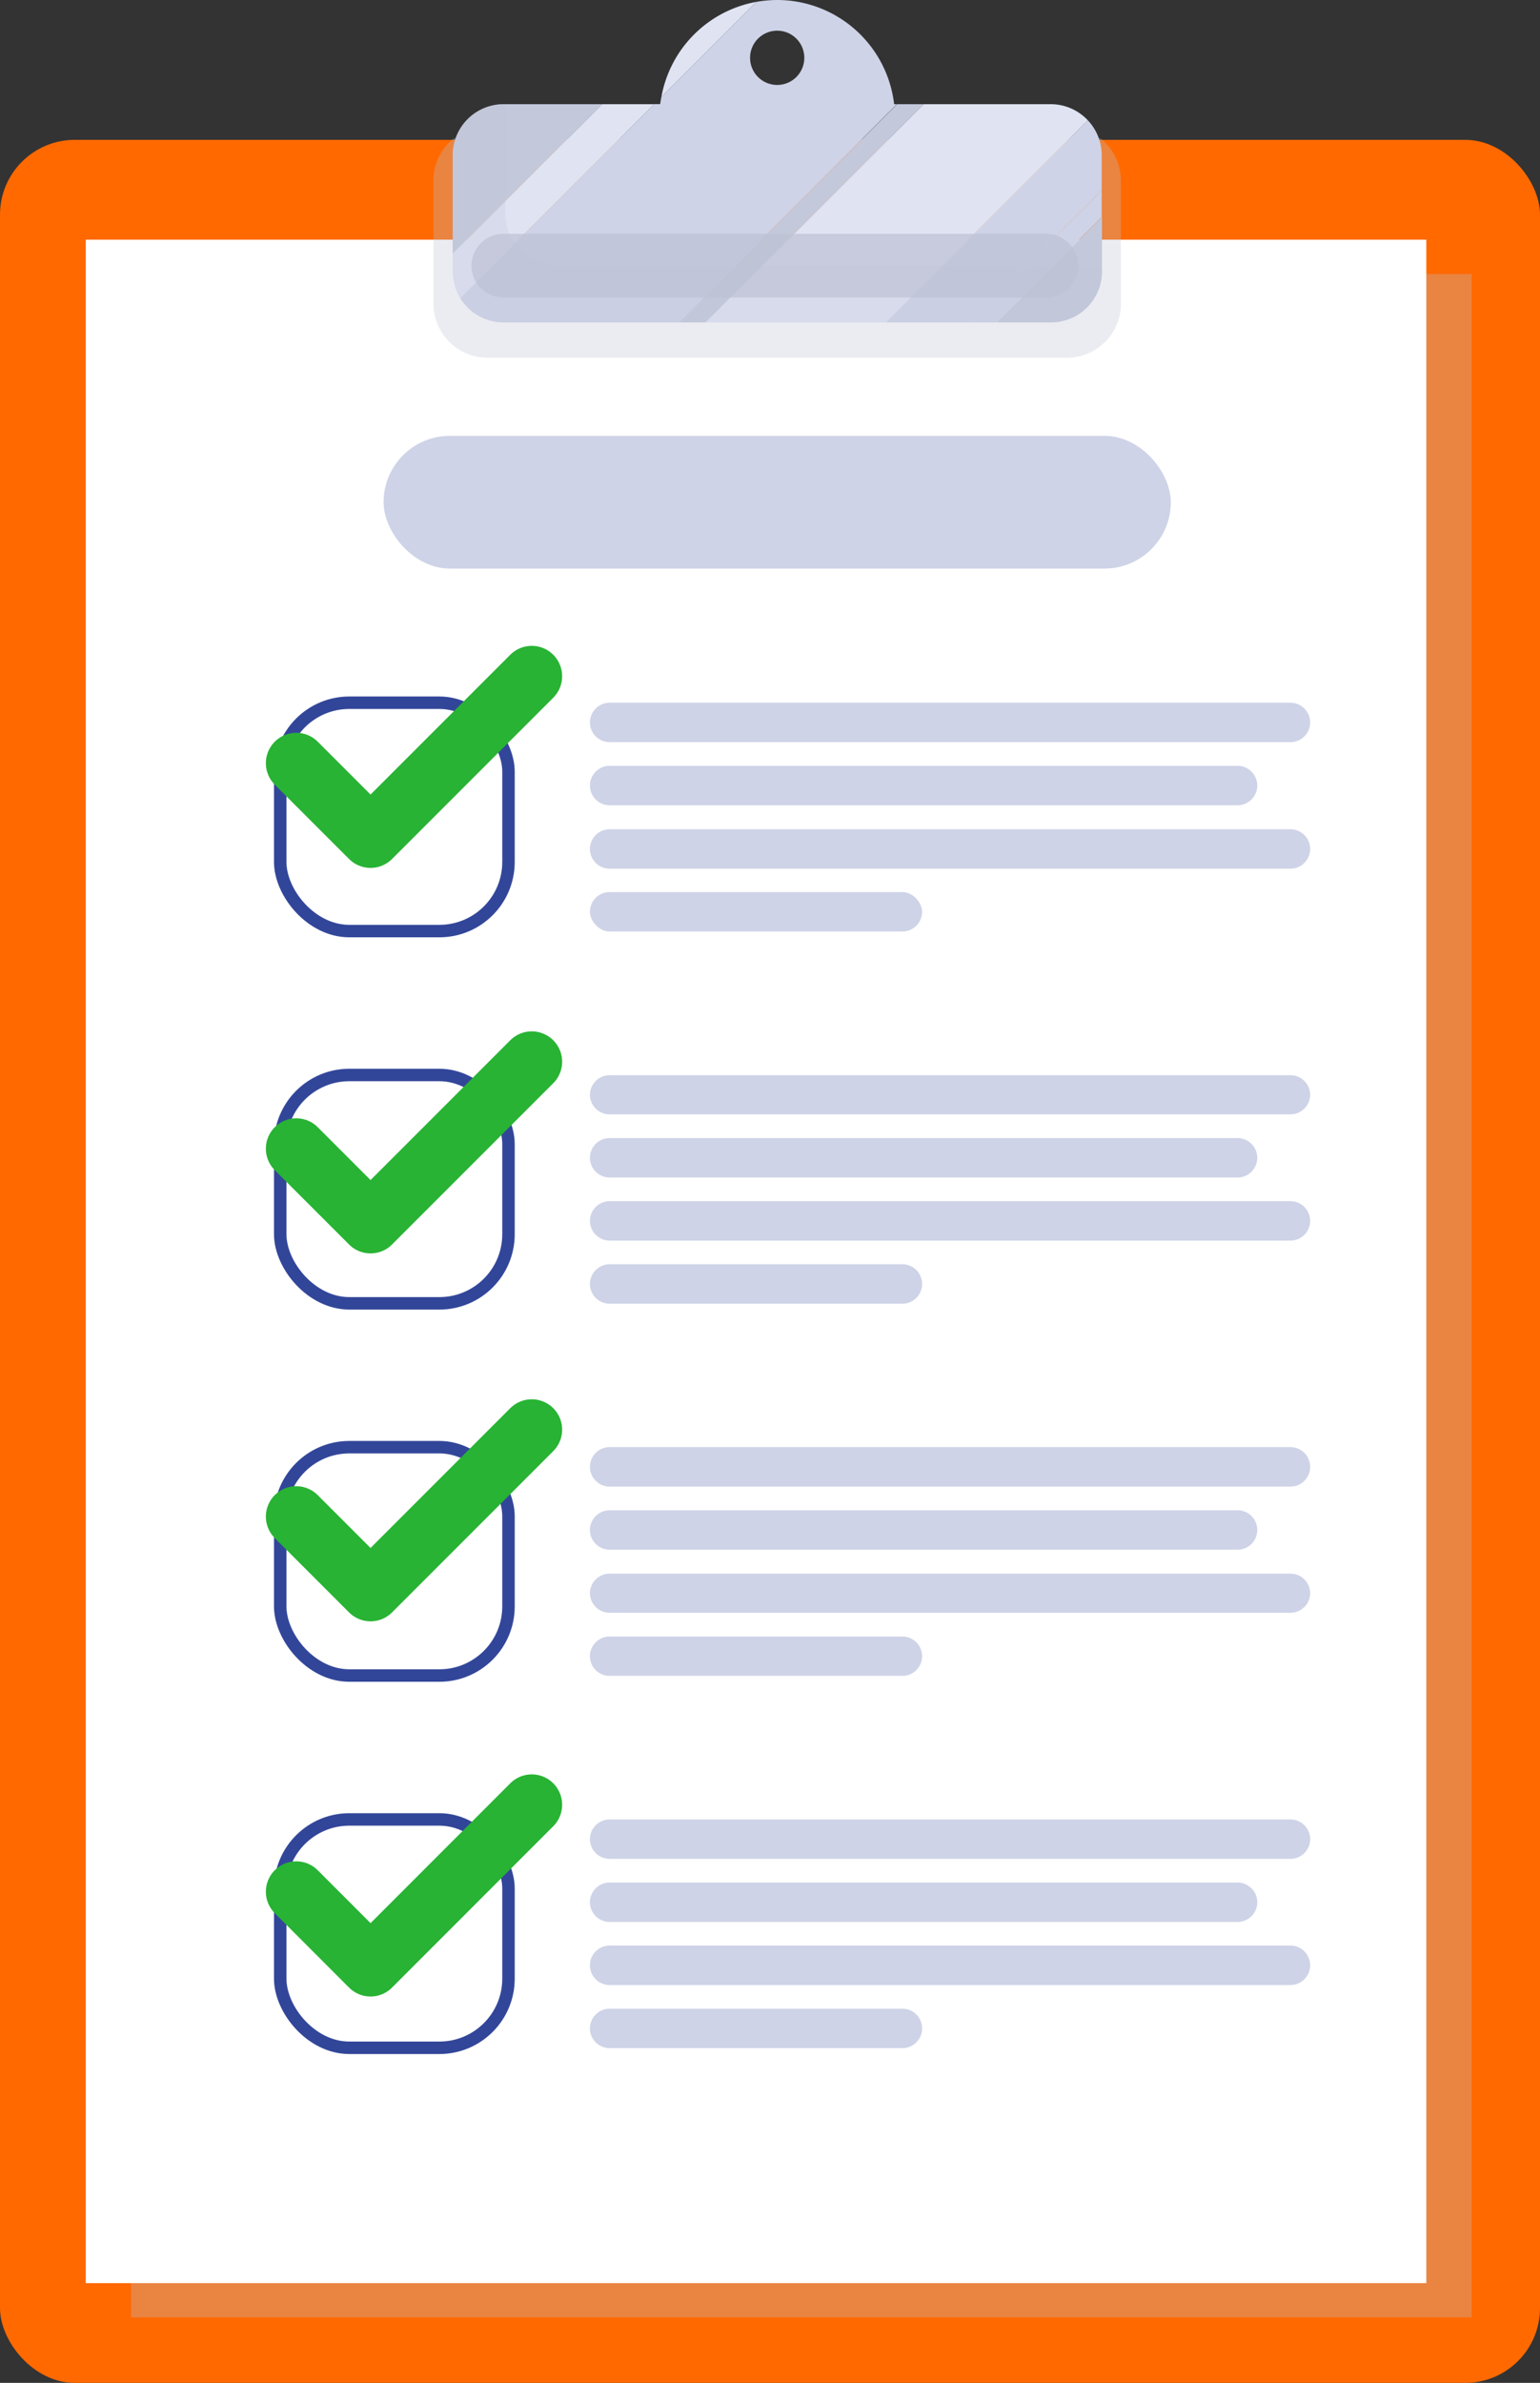 <svg xmlns="http://www.w3.org/2000/svg" viewBox="0 0 216.36 334.65"><rect x="0" y="0" width="216.36" height="334.65" fill="#333333" stroke="none"/><g style="isolation:isolate"><g id="b3ee2dc7-1f15-429e-a08c-1cf5f517ce25" data-name="Слой 2"><g id="a0d9d3e0-433d-4ce4-9dbb-c713ac84a8ab" data-name="OBJECTS"><rect y="19.64" width="216.36" height="315.01" rx="10.51" style="fill:#ff6900"/><rect x="-30.91" y="87.8" width="286.98" height="188.34" transform="translate(294.55 69.39) rotate(90)" style="fill:#bdc1d4;mix-blend-mode:multiply;opacity:0.31"/><rect x="-37.27" y="82.98" width="286.98" height="188.34" transform="translate(283.37 70.93) rotate(90)" style="fill:#fff"/><path d="M154.59,19.42H63.77a7.56,7.56,0,0,0-2.87,5.93V42.66a7.6,7.6,0,0,0,7.58,7.58H149.9a7.58,7.58,0,0,0,7.58-7.58V25.35a7.55,7.55,0,0,0-2.06-5.17A8.6,8.6,0,0,0,154.59,19.42Z" style="fill:#bdc1d4;mix-blend-mode:multiply;opacity:0.31"/><rect x="53.89" y="61.21" width="110.6" height="18.64" rx="9.32" style="fill:#ced3e7"/><path d="M70.75,14.63a7.16,7.16,0,0,0-7.15,7.16V35.63l21-21Z" style="fill:#c4c8db"/><path d="M84.6,14.63l-21,21v2.5a7.12,7.12,0,0,0,1.06,3.74L91.9,14.63Z" style="fill:#dfe3f2"/><path d="M92.92,13.62,106.27.26A16.56,16.56,0,0,0,92.92,13.62Z" style="fill:#dfe3f2"/><path d="M125.62,14.63A16.55,16.55,0,0,0,109.19,0h0a17.52,17.52,0,0,0-2.92.26L92.92,13.62c-.06.33-.13.67-.17,1H91.9L64.66,41.87a7.14,7.14,0,0,0,6.09,3.41H95.39L126,14.63Zm-16.43-2.7A3.81,3.81,0,1,1,113,8.12,3.81,3.81,0,0,1,109.19,11.93Z" style="fill:#ced3e7"/><path d="M147.62,14.63H129.77L99.12,45.28h25.34L152.84,16.9A7.16,7.16,0,0,0,147.62,14.63Z" style="fill:#dfe3f2"/><polygon points="154.78 26.75 136.24 45.28 139.96 45.28 154.78 30.47 154.78 26.75" style="fill:#ced3e7"/><path d="M140,45.28h7.66a7.16,7.16,0,0,0,7.16-7.15V30.47Z" style="fill:#c4c8db"/><path d="M154.78,21.79a7.13,7.13,0,0,0-1.94-4.89L124.46,45.28h11.78l18.54-18.54Z" style="fill:#ced3e7"/><polygon points="126.04 14.63 95.39 45.28 99.12 45.28 129.77 14.63 126.04 14.63" style="fill:#c4c8db"/><path d="M147,41.78H70.72a4.49,4.49,0,0,1-4.48-4.47h0a4.49,4.49,0,0,1,4.48-4.47H147a4.49,4.49,0,0,1,4.48,4.47h0A4.49,4.49,0,0,1,147,41.78Z" style="fill:#bdc1d4;mix-blend-mode:multiply;opacity:0.69"/><g style="mix-blend-mode:multiply;opacity:0.36"><path d="M147.34,37.27H78.13A7.16,7.16,0,0,1,71,30.12V14.63h-.23a7.16,7.16,0,0,0-7.15,7.16V38.13a7.16,7.16,0,0,0,7.15,7.15h76.87a7.16,7.16,0,0,0,7.16-7.15v-.86Z" style="fill:#bdc1d4;mix-blend-mode:multiply;opacity:0.69"/></g><rect x="39.37" y="203.24" width="32.07" height="32.07" rx="9.71" style="fill:none;stroke:#324699;stroke-miterlimit:10;stroke-width:1.752px"/><path d="M181.3,208.78H85.65A2.78,2.78,0,0,1,82.88,206h0a2.78,2.78,0,0,1,2.77-2.77H181.3a2.78,2.78,0,0,1,2.77,2.77h0A2.78,2.78,0,0,1,181.3,208.78Z" style="fill:#ced3e7"/><path d="M173.87,217.64H85.65a2.78,2.78,0,0,1-2.77-2.77h0a2.78,2.78,0,0,1,2.77-2.77h88.22a2.78,2.78,0,0,1,2.77,2.77h0A2.78,2.78,0,0,1,173.87,217.64Z" style="fill:#ced3e7"/><path d="M181.3,226.5H85.65a2.78,2.78,0,0,1-2.77-2.77h0A2.77,2.77,0,0,1,85.65,221H181.3a2.77,2.77,0,0,1,2.77,2.76h0A2.78,2.78,0,0,1,181.3,226.5Z" style="fill:#ced3e7"/><path d="M126.79,235.36H85.65a2.77,2.77,0,0,1-2.77-2.76h0a2.78,2.78,0,0,1,2.77-2.77h41.14a2.77,2.77,0,0,1,2.76,2.77h0A2.77,2.77,0,0,1,126.79,235.36Z" style="fill:#ced3e7"/><rect x="39.37" y="255.52" width="32.07" height="32.07" rx="9.71" style="fill:none;stroke:#324699;stroke-miterlimit:10;stroke-width:1.752px"/><path d="M181.3,261.06H85.65a2.78,2.78,0,0,1-2.77-2.77h0a2.78,2.78,0,0,1,2.77-2.77H181.3a2.78,2.78,0,0,1,2.77,2.77h0A2.78,2.78,0,0,1,181.3,261.06Z" style="fill:#ced3e7"/><path d="M173.87,269.92H85.65a2.78,2.78,0,0,1-2.77-2.77h0a2.78,2.78,0,0,1,2.77-2.77h88.22a2.78,2.78,0,0,1,2.77,2.77h0A2.78,2.78,0,0,1,173.87,269.92Z" style="fill:#ced3e7"/><path d="M181.3,278.78H85.65A2.78,2.78,0,0,1,82.88,276h0a2.78,2.78,0,0,1,2.77-2.77H181.3a2.78,2.78,0,0,1,2.77,2.77h0A2.78,2.78,0,0,1,181.3,278.78Z" style="fill:#ced3e7"/><path d="M126.79,287.64H85.65a2.78,2.78,0,0,1-2.77-2.77h0a2.78,2.78,0,0,1,2.77-2.77h41.14a2.77,2.77,0,0,1,2.76,2.77h0A2.77,2.77,0,0,1,126.79,287.64Z" style="fill:#ced3e7"/><rect x="39.37" y="98.69" width="32.07" height="32.07" rx="9.71" style="fill:none;stroke:#324699;stroke-miterlimit:10;stroke-width:1.752px"/><path d="M181.3,104.23H85.65a2.78,2.78,0,0,1-2.77-2.77h0a2.78,2.78,0,0,1,2.77-2.77H181.3a2.78,2.78,0,0,1,2.77,2.77h0A2.78,2.78,0,0,1,181.3,104.23Z" style="fill:#ced3e7"/><path d="M173.87,113.09H85.65a2.78,2.78,0,0,1-2.77-2.77h0a2.78,2.78,0,0,1,2.77-2.77h88.22a2.78,2.78,0,0,1,2.77,2.77h0A2.78,2.78,0,0,1,173.87,113.09Z" style="fill:#ced3e7"/><path d="M181.3,122H85.65a2.78,2.78,0,0,1-2.77-2.77h0a2.78,2.78,0,0,1,2.77-2.77H181.3a2.78,2.78,0,0,1,2.77,2.77h0A2.78,2.78,0,0,1,181.3,122Z" style="fill:#ced3e7"/><rect x="82.88" y="125.28" width="46.67" height="5.54" rx="2.77" style="fill:#ced3e7"/><polyline points="41.62 107.18 52.06 117.62 74.71 94.97" style="fill:none;stroke:#28b334;stroke-linecap:round;stroke-linejoin:round;stroke-width:8.535px"/><rect x="39.37" y="150.97" width="32.07" height="32.07" rx="9.71" style="fill:none;stroke:#324699;stroke-miterlimit:10;stroke-width:1.752px"/><path d="M181.3,156.5H85.65a2.77,2.77,0,0,1-2.77-2.76h0A2.78,2.78,0,0,1,85.65,151H181.3a2.78,2.78,0,0,1,2.77,2.77h0A2.77,2.77,0,0,1,181.3,156.5Z" style="fill:#ced3e7"/><path d="M173.87,165.37H85.65a2.78,2.78,0,0,1-2.77-2.77h0a2.78,2.78,0,0,1,2.77-2.77h88.22a2.78,2.78,0,0,1,2.77,2.77h0A2.78,2.78,0,0,1,173.87,165.37Z" style="fill:#ced3e7"/><path d="M181.3,174.23H85.65a2.78,2.78,0,0,1-2.77-2.77h0a2.78,2.78,0,0,1,2.77-2.77H181.3a2.78,2.78,0,0,1,2.77,2.77h0A2.78,2.78,0,0,1,181.3,174.23Z" style="fill:#ced3e7"/><path d="M126.79,183.09H85.65a2.78,2.78,0,0,1-2.77-2.77h0a2.78,2.78,0,0,1,2.77-2.77h41.14a2.77,2.77,0,0,1,2.76,2.77h0A2.77,2.77,0,0,1,126.79,183.09Z" style="fill:#ced3e7"/><polyline points="41.62 161.32 52.06 171.76 74.71 149.11" style="fill:none;stroke:#28b334;stroke-linecap:round;stroke-linejoin:round;stroke-width:8.535px"/><polyline points="41.62 212.99 52.06 223.43 74.71 200.78" style="fill:none;stroke:#28b334;stroke-linecap:round;stroke-linejoin:round;stroke-width:8.535px"/><polyline points="41.62 265.67 52.06 276.12 74.71 253.46" style="fill:none;stroke:#28b334;stroke-linecap:round;stroke-linejoin:round;stroke-width:8.535px"/></g></g></g></svg>